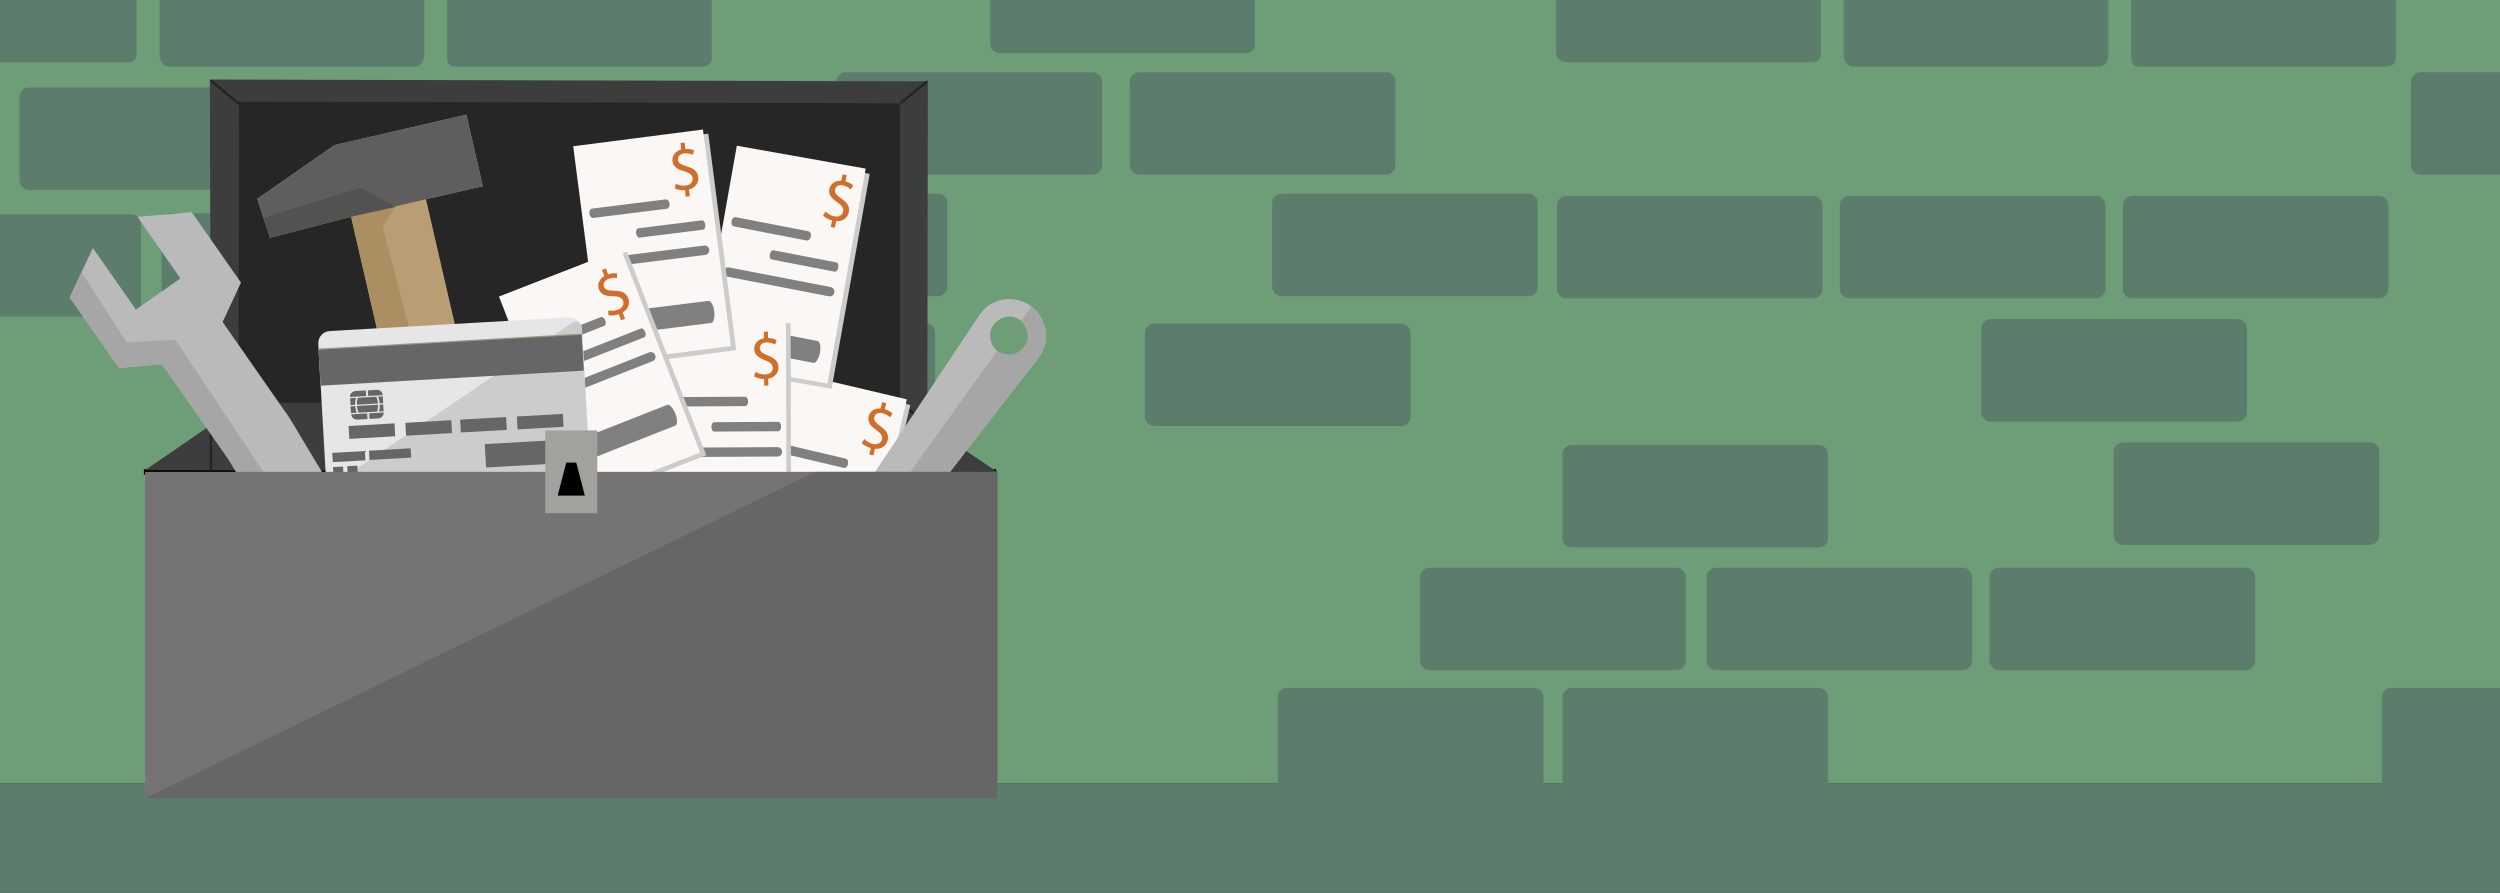 <?xml version="1.0" encoding="utf-8"?>
<!-- Generator: Adobe Illustrator 16.0.5, SVG Export Plug-In . SVG Version: 6.00 Build 0)  -->
<!DOCTYPE svg PUBLIC "-//W3C//DTD SVG 1.1//EN" "http://www.w3.org/Graphics/SVG/1.1/DTD/svg11.dtd">
<svg version="1.1" id="Layer_1" xmlns="http://www.w3.org/2000/svg" xmlns:xlink="http://www.w3.org/1999/xlink" x="0px" y="0px"
	 width="700px" height="250px" viewBox="0 0 700 250" enable-background="new 0 0 700 250" xml:space="preserve">
<rect x="0" y="0" width="700" height="250" fill="#333333" stroke="none"/>
<rect fill="#6E9E78" width="700" height="219.301"/>
<path fill="#5C7D6B" d="M180.601,90.411h-69.086c-1.465,0-2.658,1.194-2.658,2.659v23.382c0,1.468,1.193,2.657,2.658,2.657h69.087
	c1.464,0,2.652-1.189,2.652-2.657V93.07C183.253,91.605,182.069,90.411,180.601,90.411"/>
<path fill="#5C7D6B" d="M316.359,22.882v23.381c0,1.466,1.192,2.658,2.654,2.658H388.1c1.464,0,2.652-1.192,2.652-2.658V22.882
	c0-1.467-1.19-2.657-2.652-2.657h-69.086C317.548,20.225,316.359,21.415,316.359,22.882"/>
<path fill="#5C7D6B" d="M234.177,22.882v23.381c0,1.466,1.192,2.658,2.656,2.658h69.083c1.465,0,2.655-1.192,2.655-2.658V22.882
	c0-1.467-1.19-2.657-2.655-2.657h-69.083C235.369,20.225,234.177,21.415,234.177,22.882"/>
<path fill="#5C7D6B" d="M430.607,80.274V56.892c0-1.465-1.188-2.656-2.656-2.656h-69.08c-1.472,0-2.661,1.191-2.661,2.656v23.382
	c0,1.468,1.189,2.657,2.661,2.657h69.08C429.42,82.932,430.607,81.741,430.607,80.274"/>
<path fill="#5C7D6B" d="M265.258,80.274V56.892c0-1.465-1.188-2.656-2.656-2.656h-69.079c-1.473,0-2.661,1.191-2.661,2.656v23.382
	c0,1.468,1.188,2.657,2.661,2.657h69.079C264.071,82.932,265.258,81.741,265.258,80.274"/>
<path fill="#5C7D6B" d="M39.464,86.014V62.632c0-1.465-1.184-2.656-2.656-2.656h-69.076c-1.473,0-2.659,1.191-2.659,2.656v23.382
	c0,1.468,1.186,2.656,2.659,2.656h69.078C38.282,88.67,39.464,87.481,39.464,86.014"/>
<path fill="#5C7D6B" d="M47.921,88.377H117c1.467,0,2.654-1.188,2.654-2.656V62.338c0-1.467-1.187-2.656-2.654-2.656h-69.08
	c-1.468,0-2.654,1.189-2.654,2.654v23.385C45.265,87.189,46.452,88.377,47.921,88.377"/>
<path fill="#5C7D6B" d="M357.774,195.263v23.38c0,1.464,1.194,2.66,2.656,2.66h69.084c1.468,0,2.659-1.196,2.659-2.66v-23.38
	c0-1.465-1.191-2.655-2.659-2.655H360.43C358.968,192.607,357.774,193.8,357.774,195.263"/>
<path fill="#5C7D6B" d="M392.316,90.58h-69.087c-1.464,0-2.652,1.19-2.652,2.656v23.382c0,1.469,1.189,2.659,2.652,2.659
	l69.087,0.001c1.464,0,2.654-1.191,2.654-2.659V93.236C394.971,91.771,393.782,90.58,392.316,90.58"/>
<path fill="#5C7D6B" d="M155.508,24.314h-69.08c-1.472,0-2.659,1.194-2.659,2.659v23.382c0,1.468,1.187,2.657,2.659,2.657h69.08
	c1.468,0,2.654-1.189,2.654-2.657V26.974C158.162,25.509,156.976,24.314,155.508,24.314"/>
<path fill="#5C7D6B" d="M77.196,24.483H8.112c-1.466,0-2.654,1.19-2.654,2.656v23.383c0,1.469,1.188,2.658,2.654,2.658l69.085,0.001
	c1.465,0,2.655-1.19,2.655-2.658V27.14C79.85,25.675,78.662,24.483,77.196,24.483"/>
<rect y="219.301" fill="#5C7D6B" width="700" height="30.699"/>
<path fill="#5C7D6B" d="M-35.829-0.5v15.312c0,1.467,1.353,2.578,2.827,2.578h69.078c1.47,0,2.214-1.111,2.214-2.578V-0.5H-35.829z"
	/>
<path fill="#5C7D6B" d="M44.68-0.5v15.996c0,1.464,1.038,3.173,2.506,3.173h69.08c1.467,0,2.533-1.707,2.533-3.173V-0.5H44.68z"/>
<path fill="#5C7D6B" d="M125.188-0.5v16.857c0,1.469,0.887,2.312,2.355,2.312h69.083c1.464,0,2.681-0.843,2.681-2.312V-0.5H125.188z
	"/>
<path fill="#5C7D6B" d="M277.26-0.5v12.754c0,1.467,1.173,2.581,2.645,2.581h69.079c1.468,0,2.395-1.114,2.395-2.581V-0.5H277.26z"
	/>
<path fill="#5C7D6B" d="M435.722-0.5v15.312c0,1.467,1.385,2.578,2.858,2.578h69.077c1.473,0,2.184-1.111,2.184-2.578V-0.5H435.722z
	"/>
<path fill="#5C7D6B" d="M516.23-0.5v15.996c0,1.464,1.068,3.173,2.537,3.173h69.08c1.469,0,2.501-1.707,2.501-3.173V-0.5H516.23z"/>
<path fill="#5C7D6B" d="M596.738-0.5v16.857c0,1.469,0.919,2.312,2.388,2.312h69.083c1.465,0,2.648-0.843,2.648-2.312V-0.5H596.738z
	"/>
<path fill="#5C7D6B" d="M261.822,116.453V93.071c0-1.464-1.184-2.656-2.656-2.656h-69.076c-1.473,0-2.659,1.192-2.659,2.656v23.382
	c0,1.468,1.186,2.656,2.659,2.656h69.078C260.639,119.109,261.822,117.921,261.822,116.453"/>
<path fill="#5C7D6B" d="M746.824,20.222h-69.088c-1.464,0-2.652,1.19-2.652,2.656V46.26c0,1.47,1.19,2.659,2.652,2.659l69.088,0.002
	c1.464,0,2.655-1.191,2.655-2.66V22.878C749.477,21.413,748.289,20.222,746.824,20.222"/>
<path fill="#5C7D6B" d="M510.313,80.896V57.515c0-1.464-1.184-2.655-2.656-2.655H438.58c-1.474,0-2.658,1.191-2.658,2.655v23.382
	c0,1.468,1.185,2.657,2.658,2.657h69.077C509.13,83.554,510.313,82.364,510.313,80.896"/>
<path fill="#5C7D6B" d="M589.544,80.896V57.515c0-1.464-1.184-2.655-2.655-2.655h-69.078c-1.474,0-2.658,1.191-2.658,2.655v23.382
	c0,1.468,1.185,2.657,2.658,2.657h69.078C588.36,83.554,589.544,82.364,589.544,80.896"/>
<path fill="#5C7D6B" d="M668.775,80.896V57.515c0-1.464-1.185-2.655-2.656-2.655h-69.078c-1.473,0-2.658,1.191-2.658,2.655v23.382
	c0,1.468,1.186,2.657,2.658,2.657h69.078C667.591,83.554,668.775,82.364,668.775,80.896"/>
<path fill="#5C7D6B" d="M629.159,115.4V92.019c0-1.464-1.184-2.656-2.655-2.656h-69.078c-1.474,0-2.658,1.192-2.658,2.656V115.4
	c0,1.468,1.185,2.657,2.658,2.657h69.078C627.976,118.058,629.159,116.868,629.159,115.4"/>
<path fill="#5C7D6B" d="M666.219,149.904v-23.382c0-1.465-1.184-2.655-2.656-2.655h-69.077c-1.474,0-2.658,1.19-2.658,2.655v23.382
	c0,1.468,1.185,2.656,2.658,2.656h69.077C665.035,152.561,666.219,151.372,666.219,149.904"/>
<path fill="#5C7D6B" d="M186.511,83.261h69.08c1.467,0,2.654-1.188,2.654-2.657V57.221c0-1.466-1.187-2.656-2.654-2.656h-69.08
	c-1.469,0-2.654,1.19-2.654,2.655v23.384C183.856,82.073,185.042,83.261,186.511,83.261"/>
<path fill="#5C7D6B" d="M511.878,218.643v-23.379c0-1.465-1.19-2.656-2.657-2.656h-69.082c-1.465,0-2.656,1.193-2.656,2.656v23.379
	c0,1.464,1.191,2.661,2.656,2.661h69.082C510.688,221.304,511.878,220.112,511.878,218.643"/>
<path fill="#5C7D6B" d="M400.287,158.938c-1.471,0-2.658,1.19-2.658,2.657v23.381c0,1.467,1.188,2.66,2.658,2.66h69.08
	c1.467,0,2.658-1.193,2.658-2.66v-23.381c0-1.467-1.191-2.657-2.658-2.657"/>
<path fill="#5C7D6B" d="M511.878,150.627v-23.381c0-1.467-1.19-2.66-2.657-2.66h-69.082c-1.465,0-2.656,1.193-2.656,2.66v23.381
	c0,1.468,1.191,2.657,2.656,2.657h69.082C510.688,153.284,511.878,152.095,511.878,150.627"/>
<path fill="#5C7D6B" d="M217.302,90.58h-69.086c-1.464,0-2.647,1.19-2.647,2.656v23.382c0,1.469,1.188,2.659,2.647,2.659
	l69.087,0.001c1.465,0,2.655-1.191,2.655-2.659V93.236C219.956,91.771,218.768,90.58,217.302,90.58"/>
<path fill="#5C7D6B" d="M549.56,158.942h-69.086c-1.464,0-2.647,1.193-2.647,2.649v23.386c0,1.469,1.188,2.658,2.647,2.658h69.087
	c1.465,0,2.655-1.189,2.655-2.655v-23.389C552.214,160.131,551.025,158.942,549.56,158.942"/>
<path fill="#5C7D6B" d="M628.79,158.942h-69.086c-1.464,0-2.647,1.193-2.647,2.649v23.386c0,1.469,1.188,2.658,2.647,2.658h69.087
	c1.465,0,2.655-1.189,2.655-2.655v-23.389C631.444,160.131,630.256,158.942,628.79,158.942"/>
<path fill="#5C7D6B" d="M738.653,192.611l-69.085-0.001c-1.466,0-2.654,1.188-2.654,2.649v23.386c0,1.463,1.188,2.657,2.654,2.657
	h69.085c1.465,0,2.654-1.194,2.654-2.655V195.26C741.308,193.799,740.118,192.611,738.653,192.611"/>
<polygon fill="#3D3D3D" points="259.667,118.991 59.062,118.991 58.747,22.263 259.79,22.782 "/>
<line fill="none" stroke="#000000" stroke-width="1.501" stroke-miterlimit="10" x1="40.287" y1="132.116" x2="278.931" y2="132.116"/>
<polygon fill="#3D3D3D" points="259.667,118.991 59.062,118.991 40.632,131.635 279.274,132.156 "/>
<path d="M162.886,129.535c0,1.622-1.316,2.936-2.934,2.936c-1.625,0-2.933-1.313-2.933-2.936c0-1.619,1.307-2.934,2.933-2.934
	C161.57,126.601,162.886,127.916,162.886,129.535"/>
<path fill="none" stroke="#242424" stroke-width="0.684" stroke-miterlimit="10" d="M67.124,112.737l-8.037,6.254 M67.124,29.263
	l-8.037-6.659 M252.081,28.92l7.586-6.141 M252.081,112.722l7.586,6.27 M258.917,119.407v13.148 M59.062,118.991v12.75"/>
<polygon fill="#262626" points="252.039,112.786 66.78,112.786 66.911,28.467 251.964,28.92 "/>
<polygon fill="#BA9E73" points="98.302,60.677 120.362,156.246 141.343,151.41 119.272,55.771 135.186,52.129 130.566,32.108 
	114.66,35.781 93.671,40.627 72.044,55.66 75.592,66.558 "/>
<polygon fill="#5E5E5E" points="98.302,60.677 119.272,55.771 135.186,52.129 130.566,32.108 114.66,35.781 93.671,40.627 
	72.044,55.66 75.592,66.558 "/>
<polygon fill="#AB8F63" points="141.343,151.411 140.166,146.309 128.725,146.548 107.143,63.43 110.833,57.942 98.302,60.677 
	120.362,156.247 "/>
<polygon fill="#525252" points="110.833,57.942 100.953,52.547 73.777,60.978 75.592,66.558 98.302,60.677 "/>
<rect x="199.427" y="120.708" transform="matrix(-0.229 0.973 -0.973 -0.229 418.012 -52.996)" fill="#CCCCCC" width="61.129" height="36.637"/>
<rect x="198.425" y="119.109" transform="matrix(-0.229 0.973 -0.973 -0.229 415.243 -53.974)" fill="#FAF7F5" width="61.134" height="36.633"/>
<path fill="#808080" d="M243.371,145.881c0.167-0.708-0.251-1.407-0.932-1.569l-28.27-6.664c-0.683-0.162-1.366,0.278-1.533,0.985
	c-0.167,0.715,0.247,1.41,0.932,1.57l28.267,6.666C242.52,147.032,243.201,146.587,243.371,145.881"/>
<path fill="#808080" d="M244.761,138.935c0.165-0.706-0.039-1.359-0.457-1.465l-17.481-4.123c-0.423-0.098-0.898,0.395-1.062,1.099
	c-0.166,0.711,0.038,1.357,0.451,1.464l17.491,4.127C244.119,140.133,244.594,139.643,244.761,138.935"/>
<path fill="#808080" d="M237.439,129.935c0.163-0.709-0.09-1.374-0.577-1.49l-20.259-4.774c-0.479-0.115-1.011,0.366-1.178,1.075
	c-0.169,0.708,0.083,1.37,0.58,1.485l20.253,4.772C236.743,131.122,237.269,130.644,237.439,129.935"/>
<path fill="#808080" d="M238.658,162.563c0.394-1.675,0.165-3.161-0.516-3.326l-28.27-6.664c-0.671-0.16-1.547,1.065-1.941,2.75
	c-0.397,1.676-0.17,3.159,0.514,3.323l28.26,6.661C237.394,165.474,238.264,164.244,238.658,162.563"/>
<polygon fill="#CCCCCC" points="196.779,102.468 207.46,42.282 243.524,48.684 232.849,108.871 "/>
<rect x="188.537" y="55.731" transform="matrix(-0.175 0.985 -0.985 -0.175 330.28 -128.745)" fill="#FAF7F5" width="61.12" height="36.629"/>
<path fill="#808080" d="M233.611,81.919c0.135-0.712-0.31-1.397-0.985-1.531l-28.518-5.516c-0.684-0.132-1.35,0.337-1.489,1.055
	c-0.132,0.714,0.306,1.396,0.99,1.528l28.512,5.515C232.808,83.103,233.473,82.636,233.611,81.919"/>
<path fill="#808080" d="M234.72,74.924c0.141-0.713-0.094-1.358-0.514-1.441l-17.636-3.408c-0.425-0.081-0.879,0.427-1.02,1.144
	c-0.14,0.713,0.096,1.355,0.52,1.438l17.633,3.409C234.126,76.147,234.579,75.639,234.72,74.924"/>
<path fill="#808080" d="M227.037,66.227c0.132-0.714-0.145-1.366-0.636-1.463l-20.432-3.952c-0.492-0.096-0.998,0.409-1.138,1.12
	c-0.138,0.716,0.152,1.368,0.64,1.465l20.422,3.95C226.392,67.441,226.906,66.942,227.037,66.227"/>
<path fill="#808080" d="M229.575,98.782c0.338-1.693,0.044-3.168-0.646-3.303l-28.513-5.515c-0.688-0.137-1.506,1.128-1.838,2.825
	c-0.327,1.69-0.029,3.164,0.657,3.302l28.511,5.51C228.429,101.74,229.249,100.474,229.575,98.782"/>
<rect x="172.548" y="102.78" transform="matrix(0.003 1 -1 0.003 323.619 -82.366)" fill="#CCCCCC" width="61.127" height="36.632"/>
<rect x="171.23" y="101.457" transform="matrix(0.003 1 -1 0.003 320.998 -82.356)" fill="#FAF7F5" width="61.126" height="36.632"/>
<path fill="#808080" d="M218.989,126.507c-0.019-0.728-0.574-1.315-1.272-1.312l-29.046,0.155c-0.696,0.002-1.251,0.596-1.251,1.325
	c0.007,0.725,0.565,1.307,1.27,1.307l29.045-0.157C218.427,127.821,218.989,127.232,218.989,126.507"/>
<path fill="#808080" d="M218.708,119.428c0-0.73-0.351-1.314-0.782-1.312l-17.967,0.096c-0.432,0.004-0.773,0.592-0.772,1.319
	c0.003,0.729,0.351,1.313,0.787,1.31l17.965-0.095C218.367,120.742,218.716,120.151,218.708,119.428"/>
<path fill="#808080" d="M209.48,112.396c-0.006-0.727-0.413-1.312-0.908-1.312l-20.813,0.111c-0.501,0.002-0.903,0.593-0.899,1.322
	c0.006,0.726,0.411,1.311,0.911,1.307l20.807-0.109C209.083,113.714,209.484,113.124,209.48,112.396"/>
<path fill="#808080" d="M218.321,143.829c-0.008-1.727-0.584-3.115-1.279-3.115l-29.045,0.155c-0.698,0.002-1.256,1.4-1.248,3.13
	c0.005,1.725,0.578,3.111,1.279,3.11l29.046-0.159C217.776,146.951,218.331,145.553,218.321,143.829"/>
<rect x="153.448" y="51.695" transform="matrix(0.128 0.992 -0.992 0.128 229.964 -121.427)" fill="#CCCCCC" width="61.118" height="36.629"/>
<rect x="151.956" y="50.546" transform="matrix(0.128 0.992 -0.992 0.128 227.523 -120.949)" fill="#FAF7F5" width="61.118" height="36.628"/>
<path fill="#808080" d="M198.585,69.905c-0.08-0.724-0.715-1.235-1.409-1.149l-28.825,3.6c-0.693,0.086-1.187,0.738-1.092,1.465
	c0.092,0.717,0.723,1.233,1.42,1.146l28.819-3.601C198.189,71.278,198.681,70.626,198.585,69.905"/>
<path fill="#808080" d="M197.474,62.908c-0.092-0.72-0.512-1.263-0.942-1.208l-17.819,2.225c-0.43,0.055-0.703,0.683-0.611,1.405
	c0.092,0.722,0.505,1.259,0.933,1.206l17.823-2.226C197.292,64.257,197.561,63.63,197.474,62.908"/>
<path fill="#808080" d="M187.474,57.024c-0.092-0.721-0.563-1.256-1.061-1.198l-20.647,2.583c-0.498,0.061-0.825,0.693-0.735,1.417
	c0.089,0.721,0.566,1.253,1.06,1.194l20.653-2.581C187.237,58.38,187.566,57.743,187.474,57.024"/>
<path fill="#808080" d="M199.982,87.187c-0.212-1.712-0.947-3.024-1.637-2.94l-28.826,3.6c-0.691,0.085-1.084,1.539-0.867,3.255
	c0.207,1.709,0.945,3.021,1.638,2.937l28.82-3.604C199.814,90.352,200.198,88.895,199.982,87.187"/>
<rect x="139.041" y="87.272" transform="matrix(0.363 0.932 -0.932 0.363 206.427 -90.778)" fill="#CCCCCC" width="61.131" height="36.633"/>
<rect x="137.331" y="86.516" transform="matrix(0.363 0.932 -0.932 0.363 204.633 -89.666)" fill="#FAF7F5" width="61.131" height="36.632"/>
<path fill="#808080" d="M183.457,99.423c-0.263-0.673-1.007-1.017-1.655-0.765l-27.022,10.643c-0.655,0.256-0.957,1.01-0.69,1.688
	c0.262,0.677,1.007,1.017,1.652,0.76l27.024-10.642C183.417,100.854,183.723,100.099,183.457,99.423"/>
<path fill="#808080" d="M180.641,92.925c-0.265-0.679-0.806-1.099-1.202-0.939l-16.715,6.579c-0.402,0.158-0.51,0.834-0.245,1.513
	c0.27,0.674,0.81,1.095,1.208,0.936l16.712-6.579C180.797,94.275,180.909,93.6,180.641,92.925"/>
<path fill="#808080" d="M169.494,89.703c-0.262-0.674-0.856-1.076-1.32-0.896l-19.359,7.626c-0.46,0.181-0.624,0.878-0.358,1.556
	c0.267,0.678,0.861,1.073,1.322,0.893l19.359-7.625C169.601,91.077,169.759,90.381,169.494,89.703"/>
<path fill="#808080" d="M189.097,115.818c-0.632-1.602-1.666-2.695-2.314-2.441l-27.026,10.64c-0.651,0.256-0.665,1.759-0.026,3.37
	c0.619,1.604,1.664,2.69,2.315,2.436l27.024-10.647C189.72,118.928,189.731,117.42,189.097,115.818"/>
<path fill="#D16E2B" d="M173.929,89.683l-0.665-1.714c-1.001,0.371-2.134,0.458-2.903,0.265l-0.03-1.311
	c0.754,0.161,1.78,0.155,2.738-0.221c1.218-0.476,1.767-1.5,1.383-2.477c-0.367-0.943-1.262-1.265-2.733-1.283
	c-2.017-0.001-3.412-0.385-3.996-1.877c-0.56-1.423,0.027-2.899,1.492-3.767l-0.668-1.713l1.079-0.423l0.658,1.661
	c1.023-0.36,1.834-0.36,2.463-0.27l0.013,1.299c-0.44-0.065-1.296-0.186-2.393,0.245c-1.316,0.515-1.511,1.497-1.236,2.201
	c0.347,0.875,1.15,1.072,2.892,1.123c2.05,0.029,3.278,0.557,3.877,2.082c0.535,1.371,0.087,3.009-1.57,3.973l0.696,1.784
	L173.929,89.683z"/>
<path fill="#D16E2B" d="M191.989,55.072l-0.192-1.831c-1.063,0.091-2.177-0.126-2.865-0.516l0.312-1.273
	c0.683,0.354,1.674,0.621,2.7,0.516c1.301-0.136,2.099-0.979,1.992-2.022c-0.105-1.007-0.88-1.555-2.296-1.964
	c-1.942-0.538-3.185-1.279-3.35-2.873c-0.16-1.519,0.801-2.785,2.439-3.233l-0.19-1.831l1.153-0.119l0.185,1.775
	c1.09-0.075,1.864,0.14,2.448,0.395l-0.334,1.255c-0.405-0.182-1.198-0.523-2.369-0.4c-1.411,0.147-1.852,1.042-1.782,1.794
	c0.097,0.935,0.826,1.341,2.489,1.853c1.964,0.571,3.012,1.408,3.182,3.036c0.152,1.464-0.719,2.925-2.576,3.412l0.197,1.904
	L191.989,55.072z"/>
<path fill="#D16E2B" d="M232.605,63.527l0.399-1.796c-1.038-0.249-2.026-0.807-2.558-1.396l0.699-1.108
	c0.537,0.553,1.393,1.118,2.398,1.34c1.278,0.281,2.302-0.265,2.529-1.29c0.223-0.988-0.346-1.755-1.561-2.587
	c-1.675-1.123-2.621-2.217-2.277-3.781c0.337-1.491,1.64-2.391,3.332-2.299l0.398-1.797l1.14,0.25l-0.384,1.742
	c1.045,0.27,1.727,0.72,2.199,1.145l-0.718,1.087c-0.333-0.299-0.977-0.875-2.12-1.129c-1.387-0.305-2.097,0.407-2.259,1.146
	c-0.201,0.918,0.362,1.53,1.784,2.541c1.678,1.163,2.416,2.286,2.058,3.885c-0.314,1.438-1.601,2.552-3.509,2.43l-0.411,1.869
	L232.605,63.527z"/>
<path fill="#D16E2B" d="M243.41,127.25l0.422-1.79c-1.031-0.265-2.012-0.834-2.528-1.433l0.713-1.099
	c0.529,0.561,1.378,1.14,2.381,1.378c1.271,0.301,2.304-0.23,2.546-1.251c0.232-0.985-0.325-1.761-1.52-2.611
	c-1.657-1.149-2.582-2.258-2.216-3.817c0.352-1.485,1.677-2.363,3.377-2.247l0.424-1.791l1.128,0.268l-0.411,1.736
	c1.048,0.287,1.714,0.746,2.179,1.18l-0.723,1.076c-0.327-0.305-0.966-0.891-2.105-1.162c-1.378-0.325-2.098,0.375-2.266,1.109
	c-0.217,0.913,0.341,1.537,1.736,2.568c1.665,1.189,2.38,2.324,2.001,3.917c-0.343,1.432-1.636,2.526-3.548,2.376l-0.449,1.864
	L243.41,127.25z"/>
<path fill="#D16E2B" d="M213.981,107.968l-0.027-1.84c-1.069-0.003-2.159-0.32-2.808-0.769l0.424-1.24
	c0.649,0.414,1.62,0.768,2.643,0.753c1.304-0.021,2.179-0.786,2.164-1.837c-0.022-1.012-0.741-1.626-2.111-2.159
	c-1.891-0.71-3.063-1.558-3.085-3.159c-0.02-1.528,1.048-2.703,2.72-3.004l-0.026-1.84l1.153-0.016l0.027,1.784
	c1.086,0.021,1.837,0.305,2.402,0.609l-0.442,1.222c-0.397-0.215-1.151-0.627-2.329-0.609c-1.418,0.02-1.944,0.875-1.927,1.629
	c0.013,0.938,0.699,1.407,2.312,2.064c1.906,0.745,2.877,1.67,2.902,3.309c0.02,1.473-0.981,2.849-2.865,3.171l0.026,1.914
	L213.981,107.968z"/>
<path fill="#BABABA" d="M285.594,89.597c2.363,1.512,3.007,5.113,1.323,7.504c-1.676,2.39-4.965,2.97-7.516,1.336
	c-2.23-1.705-2.839-5.144-1.3-7.363C279.941,88.644,283.172,87.774,285.594,89.597 M291.096,99.744
	c3.124-4.465,2.022-10.466-2.264-13.896c-0.132-0.106-0.263-0.209-0.398-0.31c-4.767-3.189-11.017-2.086-14.202,2.682
	l-29.558,44.421l-10.758,14.803c-3.501,4.82-5.783,6.523-9.424,6.028c-3.66-0.64-8.506,0.227-12.512,4.002
	c-8.586,7.961-5.884,19.577-5.884,19.577l1,1.121c0,0,7.756-7.185,8.753-7.998c1.209-1.346,5.671-4.393,11.248,1.545
	c5.719,5.923,2.712,10.817,1.6,11.812c-0.979,0.82-8.71,8.163-8.71,8.163l0.989,1.109c0,0,11.095,3.367,19.62-3.965
	c-0.049-0.316,2.05-2.132,2.847-3.078c5.126-6.554,4.05-12.648,2.071-17.456c-1.736-4.372-1.092-6.102,1.827-10.649l10.68-15.274
	L291.096,99.744z"/>
<path fill="#A6A6A6" d="M285.889,89.809c0,0,3.67,3.796,0.906,7.286c-3.301,4.16-7.606,1.124-7.606,1.124l-52.473,73.248
	c0,0,4.24,3.542,3.672,8.492c0,0-0.033,1.996-2.483,4.282l-7.921,7.453l0.988,1.107c0,0,9.979,2.914,17.272-2.242
	c0,0,10.141-5.871,8.938-16.833c0,0-0.749-4.344-2.183-6.854c0,0-1.42-3.426,1.891-8.506l8.946-12.859l15.942-20.86l8.791-11.327
	l7.959-10.252c0,0,4.939-4.739,4.406-9.585c0,0-0.083-4.431-4.097-7.637L285.889,89.809z"/>
<path fill="#E6E6E6" d="M165.05,129.296c0.107,1.861-1.328,3.472-3.19,3.579l-67.029,3.828c-1.865,0.105-3.475-1.331-3.582-3.191
	l-2.124-37.24c-0.107-1.86,1.328-3.471,3.192-3.578l67.021-3.825c1.872-0.108,3.482,1.326,3.585,3.19L165.05,129.296z"/>
<path fill="#CCCCCC" d="M165.05,129.296c0.107,1.861-1.328,3.472-3.19,3.579l-67.029,3.828c-1.865,0.105-2.122-0.663-0.579-1.706
	l65.67-44.424c1.544-1.046,2.903-0.379,3.009,1.485L165.05,129.296z"/>
<rect x="89.42" y="95.526" transform="matrix(0.998 -0.057 0.057 0.998 -5.527 7.365)" fill="#A39482" width="73.817" height="10.059"/>
<rect x="89.452" y="95.874" transform="matrix(0.998 -0.057 0.057 0.998 -5.547 7.367)" fill="#666666" width="73.816" height="10.059"/>
<rect x="93.135" y="126.59" transform="matrix(0.998 -0.057 0.057 0.998 -7.136 5.782)" fill="#666666" width="9.159" height="2.602"/>
<rect x="97.723" y="118.962" transform="matrix(0.998 -0.057 0.057 0.998 -6.706 6.125)" fill="#666666" width="12.884" height="3.617"/>
<rect x="113.627" y="118.068" transform="matrix(0.998 -0.057 0.057 0.998 -6.635 7.035)" fill="#666666" width="12.89" height="3.616"/>
<rect x="128.977" y="117.183" transform="matrix(0.998 -0.057 0.057 0.998 -6.552 7.899)" fill="#666666" width="12.888" height="3.615"/>
<rect x="144.887" y="116.275" transform="matrix(0.998 -0.057 0.057 0.998 -6.498 8.837)" fill="#666666" width="12.89" height="3.618"/>
<rect x="93.366" y="130.733" transform="matrix(0.998 -0.057 0.057 0.998 -7.403 5.642)" fill="#666666" width="2.832" height="2.602"/>
<rect x="97.379" y="130.476" transform="matrix(0.998 -0.056 0.056 0.998 -7.265 5.773)" fill="#666666" width="2.826" height="2.601"/>
<rect x="103.412" y="125.912" transform="matrix(0.998 -0.057 0.057 0.998 -7.066 6.428)" fill="#666666" width="11.697" height="2.603"/>
<rect x="135.95" y="123.77" transform="matrix(0.998 -0.057 0.057 0.998 -7.002 8.58)" fill="#666666" width="21.933" height="6.558"/>
<path fill="#666666" d="M98.342,116.01c0.064,0.902,0.836,1.537,1.745,1.485l2.799-0.16l-0.086-1.579L98.342,116.01z"/>
<path fill="#666666" d="M103.458,117.304l2.422-0.139c0.906-0.052,1.603-0.771,1.571-1.674l-4.077,0.234L103.458,117.304z"/>
<path fill="#666666" d="M99.456,113.682l-1.302,0.073l0.11,1.918l1.625-0.092C99.664,115.028,99.511,114.357,99.456,113.682"/>
<path fill="#666666" d="M107.154,110.638l-0.004-0.039c-0.051-0.914-0.811-1.497-1.724-1.444l-2.424,0.14l0.089,1.576
	L107.154,110.638z"/>
<path fill="#666666" d="M99.655,111.406l-1.621,0.093l0.105,1.919l1.298-0.075C99.415,112.666,99.492,111.981,99.655,111.406"/>
<path fill="#666666" d="M102.437,109.322l-2.808,0.162c-0.913,0.052-1.671,0.721-1.619,1.636l0.003,0.039l4.505-0.259
	L102.437,109.322z"/>
<path fill="#666666" d="M100.408,115.551l5.193-0.295c0.187-0.578,0.268-1.263,0.251-1.939l-5.922,0.337
	C99.997,114.329,100.157,114.999,100.408,115.551"/>
<path fill="#666666" d="M100.168,111.378c-0.186,0.575-0.267,1.259-0.251,1.937l5.93-0.337c-0.067-0.676-0.232-1.345-0.47-1.896
	L100.168,111.378z"/>
<path fill="#666666" d="M106.12,115.227l1.292-0.074l-0.109-1.918l-0.962,0.056C106.36,113.967,106.287,114.648,106.12,115.227"/>
<path fill="#666666" d="M105.881,111.052c0.24,0.553,0.389,1.223,0.447,1.899l0.962-0.056l-0.111-1.918L105.881,111.052z"/>
<polygon fill="#BABABA" points="112.64,169.883 119.117,156.018 105.328,136.292 93.252,137.344 81.059,117.014 69.25,100.076 
	62.326,90.153 67.477,79.128 53.686,59.407 38.496,60.728 50.52,77.965 38.037,86.675 26.01,69.43 19.528,83.29 33.318,103.017 
	45.388,101.969 52.312,111.889 64.123,128.825 76.321,149.161 71.169,160.175 84.956,179.899 100.15,178.581 88.124,161.341 
	100.613,152.632 "/>
<polygon fill="#A6A6A6" points="84.957,179.899 100.183,178.404 97.278,174.016 91.211,172.935 81.562,158.521 85.174,149.174 
	49.062,95.095 35.45,95.909 22.835,76.209 19.529,83.285 33.318,103.014 45.391,101.968 52.312,111.888 64.123,128.825 
	76.321,149.16 71.168,160.176 "/>
<rect x="40.631" y="132.116" fill="#757373" width="238.643" height="91.396"/>
<polygon fill="#666666" points="279.274,223.512 40.631,223.512 228.28,132.116 279.274,132.156 "/>
<rect x="152.675" y="120.517" fill="#A3A19E" width="14.563" height="23.2"/>
<polygon points="163.751,138.761 156.153,138.761 158.549,129.535 161.356,129.535 "/>
</svg>
